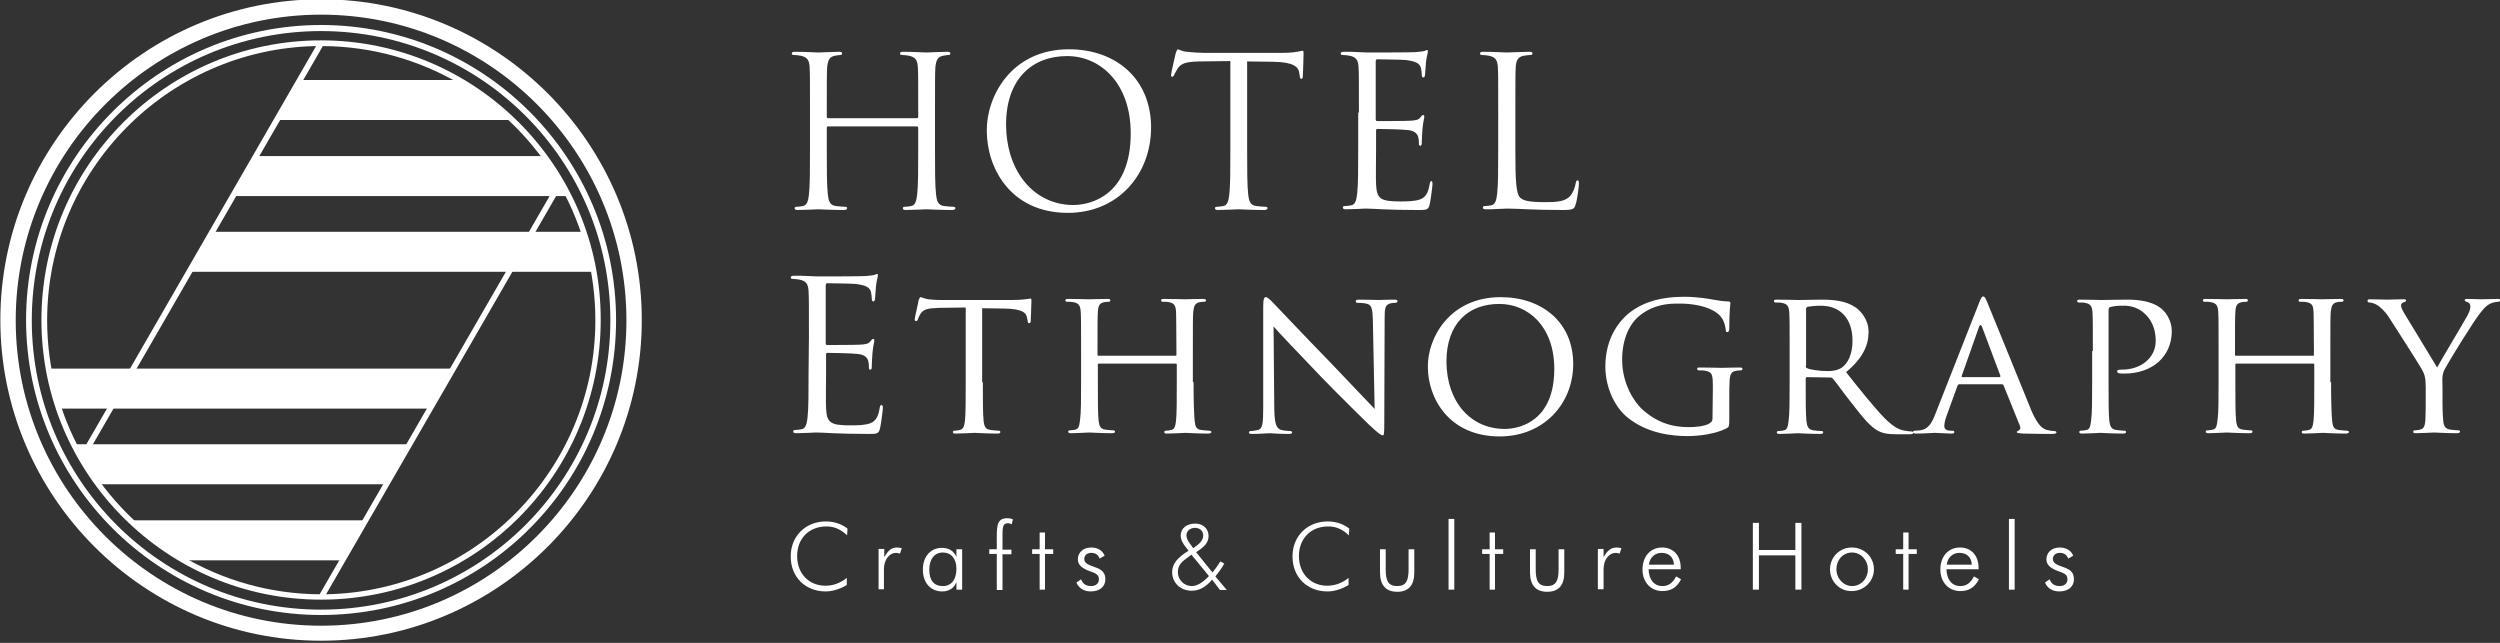 <?xml version="1.0" encoding="utf-8"?>
<!-- Generator: Adobe Illustrator 22.1.0, SVG Export Plug-In . SVG Version: 6.00 Build 0)  -->
<!DOCTYPE svg PUBLIC "-//W3C//DTD SVG 1.1//EN" "http://www.w3.org/Graphics/SVG/1.1/DTD/svg11.dtd">
<svg version="1.1" id="レイヤー_1" xmlns="http://www.w3.org/2000/svg" xmlns:xlink="http://www.w3.org/1999/xlink" x="0px"
	 y="0px" viewBox="0 0 700 180" style="enable-background:new 0 0 700 180;" xml:space="preserve">
<rect x="0" y="0" width="700" height="180" fill="#333333" stroke="none"/>
<style type="text/css">
	.st0{fill:#FFFFFF;}
</style>
<g>
	<g>
		<path class="st0" d="M89.9,179.4c-49.5,0-89.8-40.3-89.8-89.8S40.4-0.2,89.9-0.2s89.8,40.3,89.8,89.8
			C179.7,139.1,139.4,179.4,89.9,179.4z M89.9,4.1C42.8,4.1,4.4,42.5,4.4,89.7s38.4,85.5,85.5,85.5c47.2,0,85.5-38.4,85.5-85.5
			C175.4,42.5,137.1,4.1,89.9,4.1z"/>
		<path class="st0" d="M89.9,172.2c-45.5,0-82.6-37.1-82.6-82.6S44.4,7,89.9,7s82.6,37.1,82.6,82.6
			C172.5,135.2,135.5,172.2,89.9,172.2z M89.9,8.7c-44.7,0-81,36.3-81,81s36.3,81,81,81s81-36.3,81-81S134.6,8.7,89.9,8.7z"/>
		<g>
			<path class="st0" d="M65.2,54.9h94c-2-3.9-4.3-7.7-6.8-11.2H71.7L65.2,54.9z"/>
			<path class="st0" d="M53,76.1h113.3c-0.7-3.8-1.6-7.5-2.8-11.2h-104L53,76.1z"/>
			<path class="st0" d="M77.5,33.6h66c-4.5-4.3-9.5-8-14.9-11.2H84L77.5,33.6z"/>
		</g>
		<g>
			<path class="st0" d="M114.6,124.4h-94c2,3.9,4.3,7.7,6.8,11.2h80.7L114.6,124.4z"/>
			<path class="st0" d="M126.9,103.2H13.6c0.7,3.8,1.6,7.5,2.8,11.2h104L126.9,103.2z"/>
			<path class="st0" d="M102.4,145.7h-66c4.5,4.3,9.5,8,14.9,11.2H96L102.4,145.7z"/>
		</g>
		<path class="st0" d="M89.9,11.3c-43.2,0-78.3,35.1-78.3,78.3s35.1,78.3,78.3,78.3s78.3-35.1,78.3-78.3
			C168.3,46.5,133.1,11.3,89.9,11.3z M88.5,12.9L22.8,126.8c-6.1-11-9.6-23.7-9.6-37.1C13.2,47.8,46.9,13.7,88.5,12.9z M23.7,128.4
			L90.4,12.9c28,0.2,52.5,15.4,65.8,38L89.5,166.4C61.5,166.2,37,151,23.7,128.4z M91.3,166.4l65.8-113.9c6.1,11,9.6,23.7,9.6,37.2
			C166.7,131.5,133,165.6,91.3,166.4z"/>
	</g>
	<g>
		<g>
			<g>
				<path class="st0" d="M261.8,41.8c0,5.6,0,10.2,0.3,12.7c0.2,1.7,0.5,3,2.3,3.2c0.8,0.1,2.1,0.2,2.6,0.2c0.4,0,0.5,0.2,0.5,0.4
					c0,0.3-0.3,0.5-0.9,0.5c-3.2,0-6.9-0.2-7.2-0.2c-0.3,0-4,0.2-5.7,0.2c-0.6,0-0.9-0.1-0.9-0.5c0-0.2,0.1-0.4,0.5-0.4
					c0.5,0,1.2-0.1,1.8-0.2c1.2-0.2,1.5-1.5,1.7-3.2c0.3-2.5,0.3-7.1,0.3-12.7v-6.1c0-0.2-0.2-0.3-0.4-0.3h-24.8
					c-0.2,0-0.4,0.1-0.4,0.3v6.1c0,5.6,0,10.2,0.3,12.7c0.2,1.7,0.5,3,2.3,3.2c0.8,0.1,2.1,0.2,2.6,0.2c0.4,0,0.5,0.2,0.5,0.4
					c0,0.3-0.3,0.5-0.9,0.5c-3.2,0-6.9-0.2-7.2-0.2s-4,0.2-5.7,0.2c-0.6,0-0.9-0.1-0.9-0.5c0-0.2,0.1-0.4,0.5-0.4
					c0.5,0,1.2-0.1,1.8-0.2c1.2-0.2,1.5-1.5,1.7-3.2c0.3-2.5,0.3-7.1,0.3-12.7V31.5c0-9.1,0-10.8-0.1-12.6c-0.1-2-0.6-2.9-2.5-3.3
					c-0.5-0.1-1.5-0.2-2-0.2c-0.2,0-0.5-0.1-0.5-0.4c0-0.4,0.3-0.5,0.9-0.5c2.6,0,6.3,0.2,6.6,0.2s4-0.2,5.7-0.2
					c0.6,0,0.9,0.1,0.9,0.5c0,0.2-0.2,0.4-0.5,0.4c-0.4,0-0.8,0.1-1.5,0.2c-1.6,0.3-2,1.3-2.2,3.3c-0.1,1.9-0.1,3.5-0.1,12.6v1.2
					c0,0.3,0.2,0.4,0.4,0.4h24.8c0.2,0,0.4-0.1,0.4-0.4v-1.2c0-9.1,0-10.8-0.1-12.6c-0.1-2-0.6-2.9-2.5-3.3c-0.5-0.1-1.5-0.2-2-0.2
					c-0.2,0-0.5-0.1-0.5-0.4c0-0.4,0.3-0.5,0.9-0.5c2.6,0,6.3,0.2,6.6,0.2c0.3,0,4-0.2,5.7-0.2c0.6,0,0.9,0.1,0.9,0.5
					c0,0.2-0.2,0.4-0.5,0.4c-0.4,0-0.8,0.1-1.5,0.2c-1.6,0.3-2,1.3-2.2,3.3c-0.1,1.9-0.1,3.5-0.1,12.6L261.8,41.8L261.8,41.8z"/>
				<path class="st0" d="M299.3,13.8c13.2,0,23,8.3,23,21.9c0,13.1-9.2,23.9-23.3,23.9c-16,0-22.7-12.5-22.7-23
					C276.2,27.1,283.1,13.8,299.3,13.8z M300.5,57.4c5.3,0,16.1-3,16.1-20.1c0-14-8.5-21.6-17.8-21.6c-9.8,0-17.1,6.4-17.1,19.2
					C281.8,48.6,290,57.4,300.5,57.4z"/>
				<path class="st0" d="M349.2,41.8c0,5.6,0,10.2,0.3,12.7c0.2,1.7,0.5,3,2.3,3.2c0.8,0.1,2.1,0.2,2.6,0.2c0.4,0,0.5,0.2,0.5,0.4
					c0,0.3-0.3,0.5-0.9,0.5c-3.2,0-6.9-0.2-7.2-0.2c-0.3,0-4,0.2-5.7,0.2c-0.6,0-0.9-0.1-0.9-0.5c0-0.2,0.1-0.4,0.5-0.4
					c0.5,0,1.2-0.1,1.8-0.2c1.2-0.2,1.5-1.5,1.7-3.2c0.3-2.5,0.3-7.1,0.3-12.7V17.1l-8.7,0.1c-3.6,0.1-5,0.5-6,1.9
					c-0.6,1-0.8,1.4-1,1.8c-0.2,0.5-0.4,0.6-0.6,0.6s-0.3-0.2-0.3-0.5c0-0.6,1.2-5.6,1.3-6.1c0.1-0.4,0.4-1.1,0.6-1.1
					c0.4,0,1,0.6,2.6,0.7c1.7,0.2,3.9,0.3,4.6,0.3h21.9c1.9,0,3.2-0.1,4.2-0.3c0.9-0.1,1.4-0.3,1.6-0.3c0.3,0,0.3,0.4,0.3,0.7
					c0,1.8-0.2,5.8-0.2,6.4c0,0.5-0.2,0.8-0.4,0.8c-0.3,0-0.4-0.2-0.5-1l-0.1-0.6c-0.2-1.8-1.6-3.1-7.2-3.2l-7.4-0.1L349.2,41.8
					L349.2,41.8z"/>
				<path class="st0" d="M380.5,31.5c0-9.1,0-10.8-0.1-12.6c-0.1-2-0.6-2.9-2.5-3.3c-0.5-0.1-1.5-0.2-2-0.2c-0.2,0-0.5-0.1-0.5-0.4
					c0-0.4,0.3-0.5,0.9-0.5c1.3,0,2.9,0,4.2,0.1l2.4,0.1c0.4,0,12,0,13.4-0.1c1.1-0.1,2-0.2,2.5-0.3c0.3-0.1,0.5-0.3,0.8-0.3
					c0.2,0,0.2,0.2,0.2,0.5c0,0.4-0.3,1.1-0.5,2.7c-0.1,0.6-0.2,3.2-0.3,3.9c-0.1,0.3-0.2,0.6-0.4,0.6c-0.4,0-0.5-0.3-0.5-0.8
					c0-0.4-0.1-1.4-0.3-2.1c-0.4-0.9-1-1.6-4.2-2c-1-0.1-7.4-0.2-8-0.2c-0.2,0-0.4,0.2-0.4,0.6v16.1c0,0.4,0.1,0.6,0.4,0.6
					c0.8,0,8,0,9.3-0.1c1.4-0.1,2.2-0.2,2.7-0.8c0.4-0.5,0.6-0.8,0.9-0.8c0.2,0,0.3,0.1,0.3,0.5s-0.3,1.3-0.5,3.3
					c-0.1,1.2-0.2,3.3-0.2,3.7c0,0.5,0,1.1-0.4,1.1c-0.3,0-0.4-0.2-0.4-0.5c0-0.6,0-1.2-0.2-1.9c-0.2-0.8-0.8-1.8-3-2
					c-1.6-0.2-7.4-0.3-8.4-0.3c-0.3,0-0.4,0.2-0.4,0.4v5.1c0,2-0.1,8.8,0,10c0.2,4,1.1,4.8,6.8,4.8c1.5,0,4.1,0,5.6-0.6
					s2.2-1.8,2.6-4.2c0.1-0.6,0.2-0.9,0.5-0.9s0.3,0.5,0.3,0.9c0,0.5-0.5,4.4-0.8,5.7c-0.4,1.5-0.9,1.5-3.2,1.5
					c-4.4,0-7.6-0.1-9.9-0.2c-2.3-0.1-3.7-0.2-4.6-0.2c-0.1,0-1.1,0-2.3,0.1c-1.2,0-2.5,0.1-3.4,0.1c-0.6,0-0.9-0.1-0.9-0.5
					c0-0.2,0.1-0.4,0.5-0.4c0.5,0,1.2-0.1,1.8-0.2c1.2-0.2,1.5-1.5,1.7-3.2c0.3-2.5,0.3-7.1,0.3-12.7V31.5H380.5z"/>
				<path class="st0" d="M424.3,41.9c0,8.6,0.2,12.3,1.3,13.4c0.9,0.9,2.5,1.3,7,1.3c3.1,0,5.7-0.1,7.1-1.8c0.8-0.9,1.3-2.4,1.5-3.5
					c0.1-0.5,0.2-0.8,0.5-0.8s0.4,0.2,0.4,0.9c0,0.6-0.4,4.2-0.9,5.8c-0.4,1.3-0.6,1.6-3.7,1.6c-4.2,0-7.3-0.1-9.7-0.2
					c-2.5-0.1-4.3-0.2-6-0.2c-0.2,0-1.2,0.1-2.4,0.1c-1.2,0.1-2.5,0.1-3.3,0.1c-0.6,0-0.9-0.1-0.9-0.5c0-0.2,0.1-0.4,0.5-0.4
					c0.5,0,1.2-0.1,1.8-0.2c1.2-0.2,1.5-1.5,1.7-3.2c0.3-2.5,0.3-7.1,0.3-12.7V31.5c0-9.1,0-10.8-0.1-12.6c-0.1-2-0.6-2.9-2.5-3.3
					c-0.5-0.1-1.5-0.2-2-0.2c-0.2,0-0.5-0.1-0.5-0.4c0-0.4,0.3-0.5,0.9-0.5c2.6,0,6.3,0.2,6.6,0.2c0.3,0,4.6-0.2,6.3-0.2
					c0.6,0,0.9,0.1,0.9,0.5c0,0.2-0.2,0.4-0.5,0.4c-0.4,0-1.2,0.1-1.9,0.2c-1.7,0.3-2.2,1.3-2.3,3.3c-0.1,1.9-0.1,3.5-0.1,12.6
					L424.3,41.9L424.3,41.9z"/>
			</g>
			<g>
				<path class="st0" d="M226.5,94.2c0-9.1,0-10.8-0.1-12.6c-0.1-2-0.6-2.9-2.5-3.3c-0.5-0.1-1.5-0.2-2-0.2c-0.2,0-0.5-0.1-0.5-0.4
					s0.3-0.5,0.9-0.5c1.3,0,2.9,0,4.2,0.1l2.4,0.1c0.4,0,12,0,13.4-0.1c1.1-0.1,2-0.2,2.5-0.3c0.3-0.1,0.5-0.3,0.8-0.3
					c0.2,0,0.2,0.2,0.2,0.5c0,0.4-0.3,1.1-0.5,2.7c-0.1,0.6-0.2,3.2-0.3,3.9c-0.1,0.3-0.2,0.6-0.4,0.6c-0.4,0-0.5-0.3-0.5-0.8
					c0-0.4-0.1-1.4-0.3-2.1c-0.4-0.9-1-1.6-4.2-2c-1-0.1-7.4-0.2-8-0.2c-0.2,0-0.4,0.2-0.4,0.6V96c0,0.4,0.1,0.6,0.4,0.6
					c0.8,0,8,0,9.3-0.1c1.4-0.1,2.2-0.2,2.7-0.8c0.4-0.5,0.6-0.8,0.9-0.8c0.2,0,0.3,0.1,0.3,0.5s-0.3,1.3-0.5,3.3
					c-0.1,1.2-0.2,3.3-0.2,3.7c0,0.5,0,1.1-0.4,1.1c-0.3,0-0.4-0.2-0.4-0.5c0-0.6,0-1.2-0.2-1.9c-0.2-0.8-0.8-1.8-3-2
					c-1.6-0.2-7.4-0.3-8.4-0.3c-0.3,0-0.4,0.2-0.4,0.4v5.1c0,2-0.1,8.8,0,10c0.2,4,1.1,4.8,6.8,4.8c1.5,0,4.1,0,5.6-0.6
					s2.2-1.8,2.6-4.2c0.1-0.6,0.2-0.9,0.5-0.9c0.4,0,0.4,0.5,0.4,0.9c0,0.5-0.5,4.4-0.8,5.7c-0.4,1.5-0.9,1.5-3.2,1.5
					c-4.4,0-7.6-0.1-9.9-0.2c-2.3-0.1-3.7-0.2-4.6-0.2c-0.1,0-1.1,0-2.3,0.1c-1.2,0-2.5,0.1-3.4,0.1c-0.6,0-0.9-0.1-0.9-0.5
					c0-0.2,0.1-0.4,0.5-0.4c0.5,0,1.2-0.1,1.8-0.2c1.2-0.2,1.5-1.5,1.7-3.2c0.3-2.5,0.3-7.1,0.3-12.7L226.5,94.2L226.5,94.2z"/>
				<path class="st0" d="M275.2,107c0,4.8,0,8.7,0.2,10.8c0.2,1.5,0.4,2.4,2,2.6c0.7,0.1,1.9,0.2,2.3,0.2c0.3,0,0.4,0.2,0.4,0.4
					c0,0.2-0.2,0.4-0.8,0.4c-2.8,0-6.1-0.2-6.4-0.2c-0.2,0-3.8,0.2-5.3,0.2c-0.6,0-0.8-0.1-0.8-0.4c0-0.2,0.1-0.4,0.4-0.4
					c0.5,0,1.1-0.1,1.5-0.2c1.1-0.2,1.3-1.2,1.5-2.7c0.2-2,0.2-6,0.2-10.8V86.1l-7.4,0.1c-3.2,0.1-4.4,0.4-5.2,1.6
					c-0.6,0.9-0.6,1.2-0.8,1.6c-0.1,0.4-0.3,0.5-0.5,0.5c-0.1,0-0.4-0.1-0.4-0.4c0-0.5,1.1-5,1.1-5.4c0.1-0.3,0.4-0.9,0.5-0.9
					c0.4,0,0.9,0.4,2.3,0.6c1.5,0.2,3.5,0.2,4,0.2h19.4c1.7,0,2.9-0.1,3.7-0.2c0.8-0.1,1.2-0.2,1.5-0.2c0.2,0,0.2,0.3,0.2,0.6
					c0,1.5-0.2,5.1-0.2,5.7c0,0.4-0.2,0.6-0.5,0.6c-0.2,0-0.3-0.2-0.4-0.9l-0.1-0.5c-0.2-1.5-1.3-2.6-6.2-2.7l-6.4-0.1V107H275.2z"
					/>
				<path class="st0" d="M334.2,107c0,4.8,0.1,8.7,0.3,10.8c0.2,1.5,0.3,2.4,1.9,2.6c0.7,0.1,1.9,0.2,2.3,0.2c0.3,0,0.5,0.2,0.5,0.4
					c0,0.2-0.3,0.4-0.9,0.4c-2.8,0-6.1-0.2-6.4-0.2c-0.2,0-3.6,0.2-5.1,0.2c-0.6,0-0.8-0.1-0.8-0.4c0-0.2,0.1-0.4,0.4-0.4
					c0.5,0,1.1-0.1,1.5-0.2c1.1-0.2,1.2-1.2,1.4-2.7c0.2-2,0.2-5.8,0.2-10.6v-5c0-0.2-0.1-0.3-0.3-0.3h-21.5c-0.2,0-0.3,0.1-0.3,0.3
					v5c0,4.8,0,8.6,0.2,10.6c0.2,1.5,0.4,2.4,1.9,2.6c0.8,0.1,1.9,0.2,2.3,0.2c0.3,0,0.4,0.2,0.4,0.4c0,0.2-0.2,0.4-0.8,0.4
					c-2.9,0-6.1-0.2-6.4-0.2s-3.6,0.2-5.1,0.2c-0.5,0-0.8-0.1-0.8-0.4c0-0.2,0.1-0.4,0.4-0.4c0.5,0,1.1-0.1,1.6-0.2
					c1-0.2,1.1-1.2,1.3-2.6c0.3-2,0.3-6,0.3-10.8v-8.8c0-7.7,0-9.1-0.1-10.7c-0.1-1.7-0.4-2.5-2.1-2.8c-0.4-0.1-1.3-0.1-1.8-0.1
					c-0.2,0-0.4-0.2-0.4-0.4c0-0.3,0.2-0.4,0.8-0.4c2.3,0,5.6,0.1,5.9,0.1c0.2,0,3.5-0.1,5.1-0.1c0.6,0,0.8,0.1,0.8,0.4
					c0,0.2-0.2,0.4-0.4,0.4c-0.3,0-0.7,0-1.3,0.1c-1.4,0.3-1.7,1-1.8,2.8c-0.1,1.6-0.1,3.1-0.1,10.8v1.1c0,0.3,0.1,0.3,0.3,0.3h21.5
					c0.2,0,0.3,0,0.3-0.3v-1.1c0-7.7-0.1-9.2-0.1-10.8c-0.1-1.7-0.4-2.5-2-2.8c-0.4-0.1-1.3-0.1-1.8-0.1c-0.2,0-0.4-0.2-0.4-0.4
					c0-0.3,0.2-0.4,0.8-0.4c2.3,0,5.6,0.1,5.8,0.1c0.3,0,3.6-0.1,5.1-0.1c0.6,0,0.9,0.1,0.9,0.4c0,0.2-0.2,0.4-0.5,0.4
					s-0.6,0-1.3,0.1c-1.3,0.3-1.6,1-1.8,2.8c-0.1,1.6-0.1,3-0.1,10.7v8.9H334.2z"/>
				<path class="st0" d="M356.8,114.7c0.1,4.1,0.6,5.3,2,5.7c0.9,0.2,2.1,0.3,2.6,0.3c0.2,0,0.4,0.2,0.4,0.4c0,0.3-0.4,0.4-0.9,0.4
					c-2.9,0-5-0.2-5.4-0.2c-0.5,0-2.6,0.2-5,0.2c-0.5,0-0.8-0.1-0.8-0.4c0-0.2,0.2-0.4,0.4-0.4c0.4,0,1.3-0.1,2.1-0.3
					c1.3-0.3,1.5-1.7,1.5-6.2V85.7c0-2,0.3-2.5,0.7-2.5c0.6,0,1.5,1,2,1.5c0.8,0.8,8.3,8.8,16.3,17c5.1,5.3,10.6,11.2,12.2,12.8
					l-0.5-24.9c-0.1-3.2-0.3-4.3-1.9-4.6c-0.9-0.2-2.1-0.2-2.5-0.2c-0.3,0-0.4-0.3-0.4-0.5c0-0.3,0.4-0.4,1-0.4
					c2.3,0,4.8,0.1,5.4,0.1s2.3-0.1,4.4-0.1c0.5,0,0.9,0.1,0.9,0.4c0,0.2-0.2,0.5-0.6,0.5c-0.2,0-0.6,0-1.2,0.1
					c-1.7,0.4-1.8,1.3-1.8,4.3l-0.1,29.1c0,3.3-0.1,3.6-0.4,3.6c-0.5,0-1.1-0.4-3.9-3c-0.5-0.5-8-7.8-13.4-13.4
					c-6-6.3-11.8-12.3-13.3-14.1L356.8,114.7z"/>
				<path class="st0" d="M420.2,83.2c11.6,0,20.3,7.1,20.3,18.7c0,11.1-8.2,20.3-20.6,20.3c-14.1,0-20.1-10.6-20.1-19.5
					C399.7,94.6,405.9,83.2,420.2,83.2z M421.3,120.1c4.6,0,13.9-2.5,13.9-16.8c0-11.9-7.3-18.2-15.4-18.2
					c-8.6,0-14.8,5.4-14.8,16.2C405.1,112.8,412,120.1,421.3,120.1z"/>
				<path class="st0" d="M479.6,108.8c0-4-0.1-4.6-2.2-5c-0.4-0.1-1.3-0.1-1.8-0.1c-0.2,0-0.4-0.2-0.4-0.4c0-0.4,0.2-0.4,0.8-0.4
					c2.3,0,5.8,0.1,6.1,0.1c0.2,0,3.4-0.1,5-0.1c0.6,0,0.8,0.1,0.8,0.4c0,0.2-0.2,0.4-0.4,0.4c-0.4,0-0.7,0-1.3,0.1
					c-1.4,0.2-1.8,1-1.9,2.7c-0.1,1.6-0.1,3-0.1,5.1v5.6c0,2.3-0.1,2.3-0.7,2.7c-3.3,1.7-8,2.2-10.9,2.2c-3.9,0-11.2-0.5-17-5.3
					c-3.2-2.6-6.1-8-6.1-14.2c0-8,4-13.6,8.6-16.3c4.6-2.8,9.8-3.2,13.7-3.2c3.3,0,6.9,0.6,7.9,0.8c1.1,0.2,2.9,0.5,4.2,0.5
					c0.5,0,0.6,0.2,0.6,0.5c0,0.7-0.3,2-0.3,7c0,0.8-0.2,1.1-0.6,1.1c-0.3,0-0.4-0.3-0.4-0.8c-0.1-0.6-0.3-2.1-1.2-3.3
					c-1.3-1.9-5.2-3.9-11.9-3.9c-3.1,0-6.8,0.2-10.8,3.2c-3,2.3-5.1,6.7-5.1,12.5c0,7,3.6,12,5.4,13.7c4.1,3.8,8.4,5.2,13.2,5.2
					c1.8,0,4.2-0.2,5.6-0.9c0.6-0.4,1.1-0.6,1.1-1.5L479.6,108.8L479.6,108.8z"/>
				<path class="st0" d="M501.1,98.3c0-7.7,0-9.1-0.1-10.7c-0.1-1.7-0.4-2.5-2.1-2.8c-0.4-0.1-1.3-0.1-1.8-0.1
					c-0.2,0-0.4-0.2-0.4-0.4c0-0.3,0.2-0.4,0.8-0.4c2.3,0,5.8,0.1,6.1,0.1c0.5,0,4.9-0.1,6.4-0.1c3.3,0,6.9,0.3,9.6,2.2
					c1.3,0.9,3.6,3.3,3.6,6.8c0,3.7-1.5,7.3-6.3,11.3c4.2,5.3,7.8,9.8,10.8,12.9c2.8,2.8,4.4,3.3,5.7,3.5c1,0.2,1.5,0.2,1.8,0.2
					s0.5,0.2,0.5,0.4c0,0.3-0.3,0.4-1.2,0.4h-3.2c-2.9,0-4.2-0.3-5.5-1c-2.2-1.2-4.1-3.6-7-7.3c-2.2-2.7-4.4-5.9-5.6-7.3
					c-0.2-0.2-0.4-0.3-0.7-0.3l-6.5-0.1c-0.2,0-0.4,0.1-0.4,0.4v1.2c0,4.8,0,8.7,0.2,10.7c0.2,1.5,0.5,2.4,2,2.6
					c0.7,0.1,1.8,0.2,2.3,0.2c0.3,0,0.4,0.2,0.4,0.4c0,0.2-0.2,0.4-0.8,0.4c-2.8,0-6.1-0.2-6.3-0.2c-0.1,0-3.5,0.2-5.1,0.2
					c-0.5,0-0.8-0.1-0.8-0.4c0-0.2,0.1-0.4,0.4-0.4c0.5,0,1.1-0.1,1.6-0.2c1-0.2,1.1-1.2,1.3-2.6c0.3-2,0.3-6,0.3-10.8L501.1,98.3
					L501.1,98.3z M505.6,102.5c0,0.3,0.1,0.5,0.4,0.6c0.8,0.4,3.4,0.8,5.7,0.8c1.2,0,2.6-0.1,3.9-0.9c1.8-1.2,3.1-3.8,3.1-7.6
					c0-6.2-3.4-9.8-8.9-9.8c-1.5,0-3.2,0.2-3.7,0.3c-0.2,0.1-0.4,0.3-0.4,0.6v16H505.6z"/>
				<path class="st0" d="M554.1,84.9c0.6-1.6,0.9-1.9,1.2-1.9c0.5,0,0.7,0.7,1.2,1.8c0.9,2.1,9.2,22.6,12.3,30.2
					c1.9,4.4,3.3,5.1,4.4,5.4c0.8,0.2,1.5,0.3,2,0.3c0.3,0,0.6,0.1,0.6,0.4s-0.6,0.4-1.2,0.4c-0.8,0-4.6,0-8.1-0.1
					c-1-0.1-1.8-0.1-1.8-0.4c0-0.2,0.1-0.2,0.4-0.4c0.3-0.1,0.8-0.5,0.5-1.3l-4.6-11.4c-0.1-0.2-0.2-0.3-0.5-0.3h-11.9
					c-0.2,0-0.4,0.1-0.5,0.4l-2.9,8c-0.5,1.2-0.8,2.5-0.8,3.3c0,1,0.9,1.3,1.8,1.3h0.5c0.4,0,0.5,0.2,0.5,0.4c0,0.3-0.3,0.4-0.8,0.4
					c-1.2,0-4-0.2-4.6-0.2c-0.5,0-3.1,0.2-5.2,0.2c-0.6,0-1-0.1-1-0.4c0-0.2,0.2-0.4,0.5-0.4c0.4,0,1.1-0.1,1.5-0.1
					c2.3-0.3,3.3-2,4.3-4.6L554.1,84.9z M559.9,105.6c0.2,0,0.2-0.1,0.2-0.4L555,91.6c-0.3-0.8-0.6-0.8-0.9,0l-4.8,13.6
					c-0.1,0.2,0,0.4,0.2,0.4H559.9z"/>
				<path class="st0" d="M586,98.3c0-7.7,0-9.1-0.1-10.7c-0.1-1.7-0.4-2.5-2.1-2.8c-0.4-0.1-1.3-0.1-1.8-0.1c-0.2,0-0.4-0.2-0.4-0.4
					c0-0.3,0.2-0.4,0.8-0.4c2.3,0,5.6,0.1,6,0.1c1.1,0,5-0.1,7.3-0.1c6.6,0,8.9,2,9.8,2.8c1.2,1.1,2.6,3.3,2.6,6
					c0,7.1-5.4,11.9-13.3,11.9c-0.3,0-1.2,0-1.5-0.1c-0.2,0-0.5-0.2-0.5-0.5c0-0.4,0.3-0.5,1.3-0.5c5.6,0,9.5-3.5,9.5-8
					c0-1.6-0.2-4.9-2.9-7.5c-2.7-2.7-5.8-2.4-7-2.4c-0.9,0-2.3,0.2-2.9,0.4c-0.3,0.1-0.4,0.4-0.4,0.9V107c0,4.8,0,8.7,0.2,10.8
					c0.2,1.5,0.5,2.4,2,2.6c0.7,0.1,1.8,0.2,2.3,0.2c0.3,0,0.4,0.2,0.4,0.4c0,0.2-0.2,0.4-0.8,0.4c-2.8,0-6.2-0.2-6.4-0.2
					s-3.5,0.2-5.1,0.2c-0.5,0-0.8-0.1-0.8-0.4c0-0.2,0.1-0.4,0.4-0.4c0.5,0,1.1-0.1,1.6-0.2c1-0.2,1.1-1.2,1.3-2.6
					c0.3-2,0.3-6,0.3-10.8v-8.7H586z"/>
				<path class="st0" d="M652.7,107c0,4.8,0.1,8.7,0.3,10.8c0.2,1.5,0.3,2.4,1.9,2.6c0.7,0.1,1.9,0.2,2.3,0.2c0.3,0,0.5,0.2,0.5,0.4
					c0,0.2-0.3,0.4-0.9,0.4c-2.8,0-6.1-0.2-6.4-0.2c-0.2,0-3.6,0.2-5.1,0.2c-0.6,0-0.8-0.1-0.8-0.4c0-0.2,0.1-0.4,0.4-0.4
					c0.5,0,1.1-0.1,1.5-0.2c1.1-0.2,1.2-1.2,1.4-2.7c0.2-2,0.2-5.8,0.2-10.6v-5c0-0.2-0.1-0.3-0.3-0.3h-21.5c-0.2,0-0.3,0.1-0.3,0.3
					v5c0,4.8,0,8.6,0.2,10.6c0.2,1.5,0.4,2.4,1.9,2.6c0.8,0.1,1.9,0.2,2.3,0.2c0.3,0,0.4,0.2,0.4,0.4c0,0.2-0.2,0.4-0.8,0.4
					c-2.9,0-6.1-0.2-6.4-0.2c-0.3,0-3.6,0.2-5.1,0.2c-0.5,0-0.8-0.1-0.8-0.4c0-0.2,0.1-0.4,0.4-0.4c0.5,0,1.1-0.1,1.6-0.2
					c1-0.2,1.1-1.2,1.3-2.6c0.3-2,0.3-6,0.3-10.8v-8.8c0-7.7,0-9.1-0.1-10.7c-0.1-1.7-0.4-2.5-2.1-2.8c-0.4-0.1-1.3-0.1-1.8-0.1
					c-0.2,0-0.4-0.2-0.4-0.4c0-0.3,0.2-0.4,0.8-0.4c2.3,0,5.6,0.1,5.9,0.1c0.2,0,3.5-0.1,5.1-0.1c0.6,0,0.8,0.1,0.8,0.4
					c0,0.2-0.2,0.4-0.4,0.4c-0.3,0-0.7,0-1.3,0.1c-1.4,0.3-1.7,1-1.8,2.8c-0.1,1.6-0.1,3.1-0.1,10.8v1.1c0,0.3,0.1,0.3,0.3,0.3h21.5
					c0.2,0,0.3,0,0.3-0.3v-1.1c0-7.7-0.1-9.2-0.1-10.8c-0.1-1.7-0.3-2.5-2-2.8c-0.4-0.1-1.3-0.1-1.8-0.1c-0.2,0-0.4-0.2-0.4-0.4
					c0-0.3,0.2-0.4,0.8-0.4c2.3,0,5.6,0.1,5.8,0.1c0.3,0,3.6-0.1,5.1-0.1c0.6,0,0.9,0.1,0.9,0.4c0,0.2-0.2,0.4-0.5,0.4
					c-0.4,0-0.6,0-1.3,0.1c-1.3,0.3-1.6,1-1.8,2.8c-0.1,1.6-0.1,3-0.1,10.7v8.9H652.7z"/>
				<path class="st0" d="M679.2,108.5c0-2.7-0.3-3.7-1.1-5.1c-0.4-0.8-7.4-11.8-9.1-14.4c-1.2-1.9-2.5-3-3.4-3.6
					c-0.8-0.5-1.8-0.7-2.2-0.7c-0.3,0-0.5-0.2-0.5-0.5c0-0.2,0.2-0.4,0.6-0.4c1,0,4.9,0.1,5.1,0.1c0.4,0,2.5-0.1,4.4-0.1
					c0.6,0,0.7,0.1,0.7,0.4c0,0.2-0.4,0.4-0.8,0.5c-0.4,0.2-0.6,0.4-0.6,0.8c0,0.7,0.4,1.3,0.7,1.9l9.4,15.5
					c1.1-2.1,7.5-12.7,8.4-14.4c0.6-1.1,0.9-1.9,0.9-2.6s-0.2-1.1-0.8-1.3c-0.5-0.1-0.8-0.4-0.8-0.6s0.3-0.3,0.8-0.3
					c1.3,0,3.2,0.1,3.6,0.1c0.4,0,4-0.1,5-0.1c0.3,0,0.6,0.1,0.6,0.3c0,0.2-0.2,0.5-0.6,0.5c-0.6,0-1.6,0.2-2.4,0.6
					c-1,0.6-1.5,1.1-2.6,2.5c-1.7,2-8.9,13.7-10,15.8c-0.9,1.8-0.6,3.3-0.6,5v4.3c0,0.8,0,2.9,0.2,5c0.1,1.5,0.5,2.4,2,2.6
					c0.7,0.1,1.9,0.2,2.3,0.2c0.3,0,0.4,0.2,0.4,0.4c0,0.2-0.3,0.4-0.8,0.4c-2.9,0-6.2-0.2-6.5-0.2c-0.2,0-3.5,0.2-5,0.2
					c-0.6,0-0.8-0.1-0.8-0.4c0-0.2,0.1-0.4,0.4-0.4c0.5,0,1.1-0.1,1.5-0.2c1.1-0.2,1.4-1.2,1.5-2.6c0.1-2,0.1-4.2,0.1-5L679.2,108.5
					L679.2,108.5z"/>
			</g>
		</g>
		<g>
			<path class="st0" d="M231.4,147.4c-4.9,0-8.2,3.4-8.2,8.3c0,5,3.4,8.3,7.9,8.3c2.1,0,4.2-0.7,6-2.2v2c-1.8,1.1-4,1.8-5.9,1.8
				c-5.6,0-9.8-3.9-9.8-9.8c0-5.8,4.3-9.8,9.8-9.8c2.4,0,4.4,0.7,6.1,2l-0.1,1.9C235.4,148.2,233.6,147.4,231.4,147.4z"/>
			<path class="st0" d="M251.2,153.3c0.4,0,0.9,0.1,1.3,0.2L252,155c-0.4-0.1-0.8-0.2-1.1-0.2c-1.8,0-3.4,1.8-3.4,4.6v5.6H246v-11.3
				h1.6v2.3C248.7,154.1,249.6,153.3,251.2,153.3z"/>
			<path class="st0" d="M267.8,163c-0.7,1.7-2.1,2.6-4,2.6c-3.2,0-5.4-2.4-5.4-6.1c0-3.7,2.2-6.1,5.3-6.1c1.9,0,3.3,0.8,4.1,2.5
				v-2.1h1.6v11.3h-1.6V163z M264,164.1c2.3,0,3.8-1.7,3.8-4.9c0-2.8-1.5-4.5-3.8-4.5s-3.8,1.8-3.8,4.8
				C260.2,162.5,261.5,164.1,264,164.1z"/>
			<path class="st0" d="M279.2,155.1H277v-1.3h2.1v-3.3c0-3.6,0.2-5.4,3-5.4c0.5,0,1,0.1,1.5,0.3l-0.3,1.4c-0.4-0.2-0.8-0.3-1.1-0.3
				c-1.3,0-1.5,1-1.5,3.1v4.3h2.5v1.3h-2.5v10h-1.6v-10.1H279.2z"/>
			<path class="st0" d="M289,155.1v-1.3h2.1v-4.7h1.5v4.7h2.3v1.3h-2.3v10h-1.5v-10H289z"/>
			<path class="st0" d="M302.7,162.2c0.5,1.3,1.4,1.9,2.8,1.9s2.2-0.8,2.2-1.9c0-1.6-1.4-1.8-3.2-2.5c-1.8-0.8-2.7-1.7-2.7-3.1
				c0-1.9,1.5-3.3,3.7-3.3c1.8,0,3.2,0.8,3.8,2.3l-1.4,0.8c-0.4-1.1-1.2-1.6-2.4-1.6c-1.1,0-1.9,0.7-1.9,1.7c0,1.1,0.9,1.6,2.7,2.2
				c2,0.7,3.2,1.4,3.2,3.5c0,2-1.5,3.4-4.1,3.4c-2,0-3.4-1-4-2.5L302.7,162.2z"/>
			<path class="st0" d="M339.4,162.3c-1.8,2.1-3.6,3.1-5.7,3.1c-3.3,0-5.5-2.3-5.5-5.2c0-2.3,1.5-4.1,4.6-6l-0.7-0.9
				c-0.8-1-1.5-2-1.5-3.4c0-1.9,1.6-3.3,4.1-3.3c2.2,0,3.7,1.5,3.7,3.5c0,1.8-1.2,3.1-3.5,4.5l4.6,5.7c0.8-1,1.5-2,2.2-3.1l1.1,0.6
				c-0.8,1.4-1.6,2.5-2.5,3.6l3.2,3.8h-1.9L339.4,162.3z M333.6,155.3l-0.8,0.6c-1.8,1.3-3,2.2-3,4.3c0,2.2,1.8,3.9,3.9,3.9
				c1.5,0,3.1-1,4.8-2.8L333.6,155.3z M334.9,152.9c1.3-0.9,2-1.9,2-3c0-1.3-1-2.1-2.3-2.1c-1.4,0-2.4,0.9-2.4,2.1
				c0,0.6,0.3,1.4,0.9,2.2l1,1.4L334.9,152.9z"/>
			<path class="st0" d="M371.9,147.4c-4.9,0-8.2,3.4-8.2,8.3c0,5,3.4,8.3,7.9,8.3c2.1,0,4.2-0.7,6-2.2v2c-1.8,1.1-4,1.8-5.9,1.8
				c-5.6,0-9.8-3.9-9.8-9.8c0-5.8,4.3-9.8,9.8-9.8c2.4,0,4.4,0.7,6.1,2l-0.1,1.9C375.9,148.2,374.1,147.4,371.9,147.4z"/>
			<path class="st0" d="M388,159.4c0,3.2,0.7,4.7,3.2,4.7s3.2-1.5,3.2-4.7v-5.6h1.6v6.5c0,3.6-1.6,5.4-4.8,5.4
				c-3.1,0-4.8-1.8-4.8-5.4v-6.5h1.6L388,159.4L388,159.4z"/>
			<path class="st0" d="M405.6,165.1v-19.8h1.6v19.8H405.6z"/>
			<path class="st0" d="M415,155.1v-1.3h2.1v-4.7h1.5v4.7h2.3v1.3h-2.3v10h-1.5v-10H415z"/>
			<path class="st0" d="M430,159.4c0,3.2,0.7,4.7,3.2,4.7s3.2-1.5,3.2-4.7v-5.6h1.6v6.5c0,3.6-1.6,5.4-4.8,5.4
				c-3.1,0-4.8-1.8-4.8-5.4v-6.5h1.6L430,159.4L430,159.4z"/>
			<path class="st0" d="M452.7,153.3c0.4,0,0.9,0.1,1.3,0.2l-0.5,1.5c-0.4-0.1-0.8-0.2-1.1-0.2c-1.8,0-3.4,1.8-3.4,4.6v5.6h-1.6
				v-11.3h1.6v2.3C450.1,154.1,451.1,153.3,452.7,153.3z"/>
			<path class="st0" d="M461.6,159.4c0.1,3,1.6,4.7,3.9,4.7c1.7,0,2.9-0.9,3.8-2.7l1.4,0.8c-1.2,2.3-2.8,3.3-5.2,3.3
				c-3.3,0-5.6-2.5-5.6-6c0-3.8,2.3-6.2,5.5-6.2c3.1,0,5.2,2.2,5.2,5.7c0,0.1,0,0.3,0,0.4H461.6z M465.2,154.8
				c-1.8,0-3.3,1.3-3.5,3.3h7C468.6,156,467.3,154.8,465.2,154.8z"/>
			<path class="st0" d="M490.8,146.4h1.7v7.6h10.2v-7.6h1.7v18.7h-1.7v-9.6h-10.2v9.6h-1.7V146.4z"/>
			<path class="st0" d="M512.4,159.4c0-3.4,2.7-6.1,6.1-6.1c3.5,0,6.2,2.7,6.2,6.1c0,3.4-2.8,6.1-6.2,6.1
				C515.2,165.6,512.4,162.9,512.4,159.4z M523,159.4c0-2.6-2-4.7-4.4-4.7c-2.5,0-4.4,2-4.4,4.7c0,2.6,2,4.7,4.4,4.7
				C521,164.1,523,162.1,523,159.4z"/>
			<path class="st0" d="M530.8,155.1v-1.3h2.1v-4.7h1.5v4.7h2.3v1.3h-2.3v10h-1.5v-10H530.8z"/>
			<path class="st0" d="M545,159.4c0.1,3,1.6,4.7,3.9,4.7c1.7,0,2.9-0.9,3.8-2.7l1.4,0.8c-1.2,2.3-2.8,3.3-5.2,3.3
				c-3.3,0-5.6-2.5-5.6-6c0-3.8,2.3-6.2,5.5-6.2c3.1,0,5.2,2.2,5.2,5.7c0,0.1,0,0.3,0,0.4H545z M548.6,154.8c-1.8,0-3.3,1.3-3.5,3.3
				h7C552,156,550.7,154.8,548.6,154.8z"/>
			<path class="st0" d="M562.5,165.1v-19.8h1.6v19.8H562.5z"/>
			<path class="st0" d="M573.9,162.2c0.5,1.3,1.4,1.9,2.8,1.9s2.2-0.8,2.2-1.9c0-1.6-1.4-1.8-3.2-2.5c-1.8-0.8-2.7-1.7-2.7-3.1
				c0-1.9,1.5-3.3,3.7-3.3c1.8,0,3.2,0.8,3.8,2.3l-1.4,0.8c-0.4-1.1-1.2-1.6-2.4-1.6c-1.1,0-1.9,0.7-1.9,1.7c0,1.1,0.9,1.6,2.7,2.2
				c2,0.7,3.2,1.4,3.2,3.5c0,2-1.5,3.4-4.1,3.4c-2,0-3.4-1-4-2.5L573.9,162.2z"/>
		</g>
	</g>
</g>
</svg>
